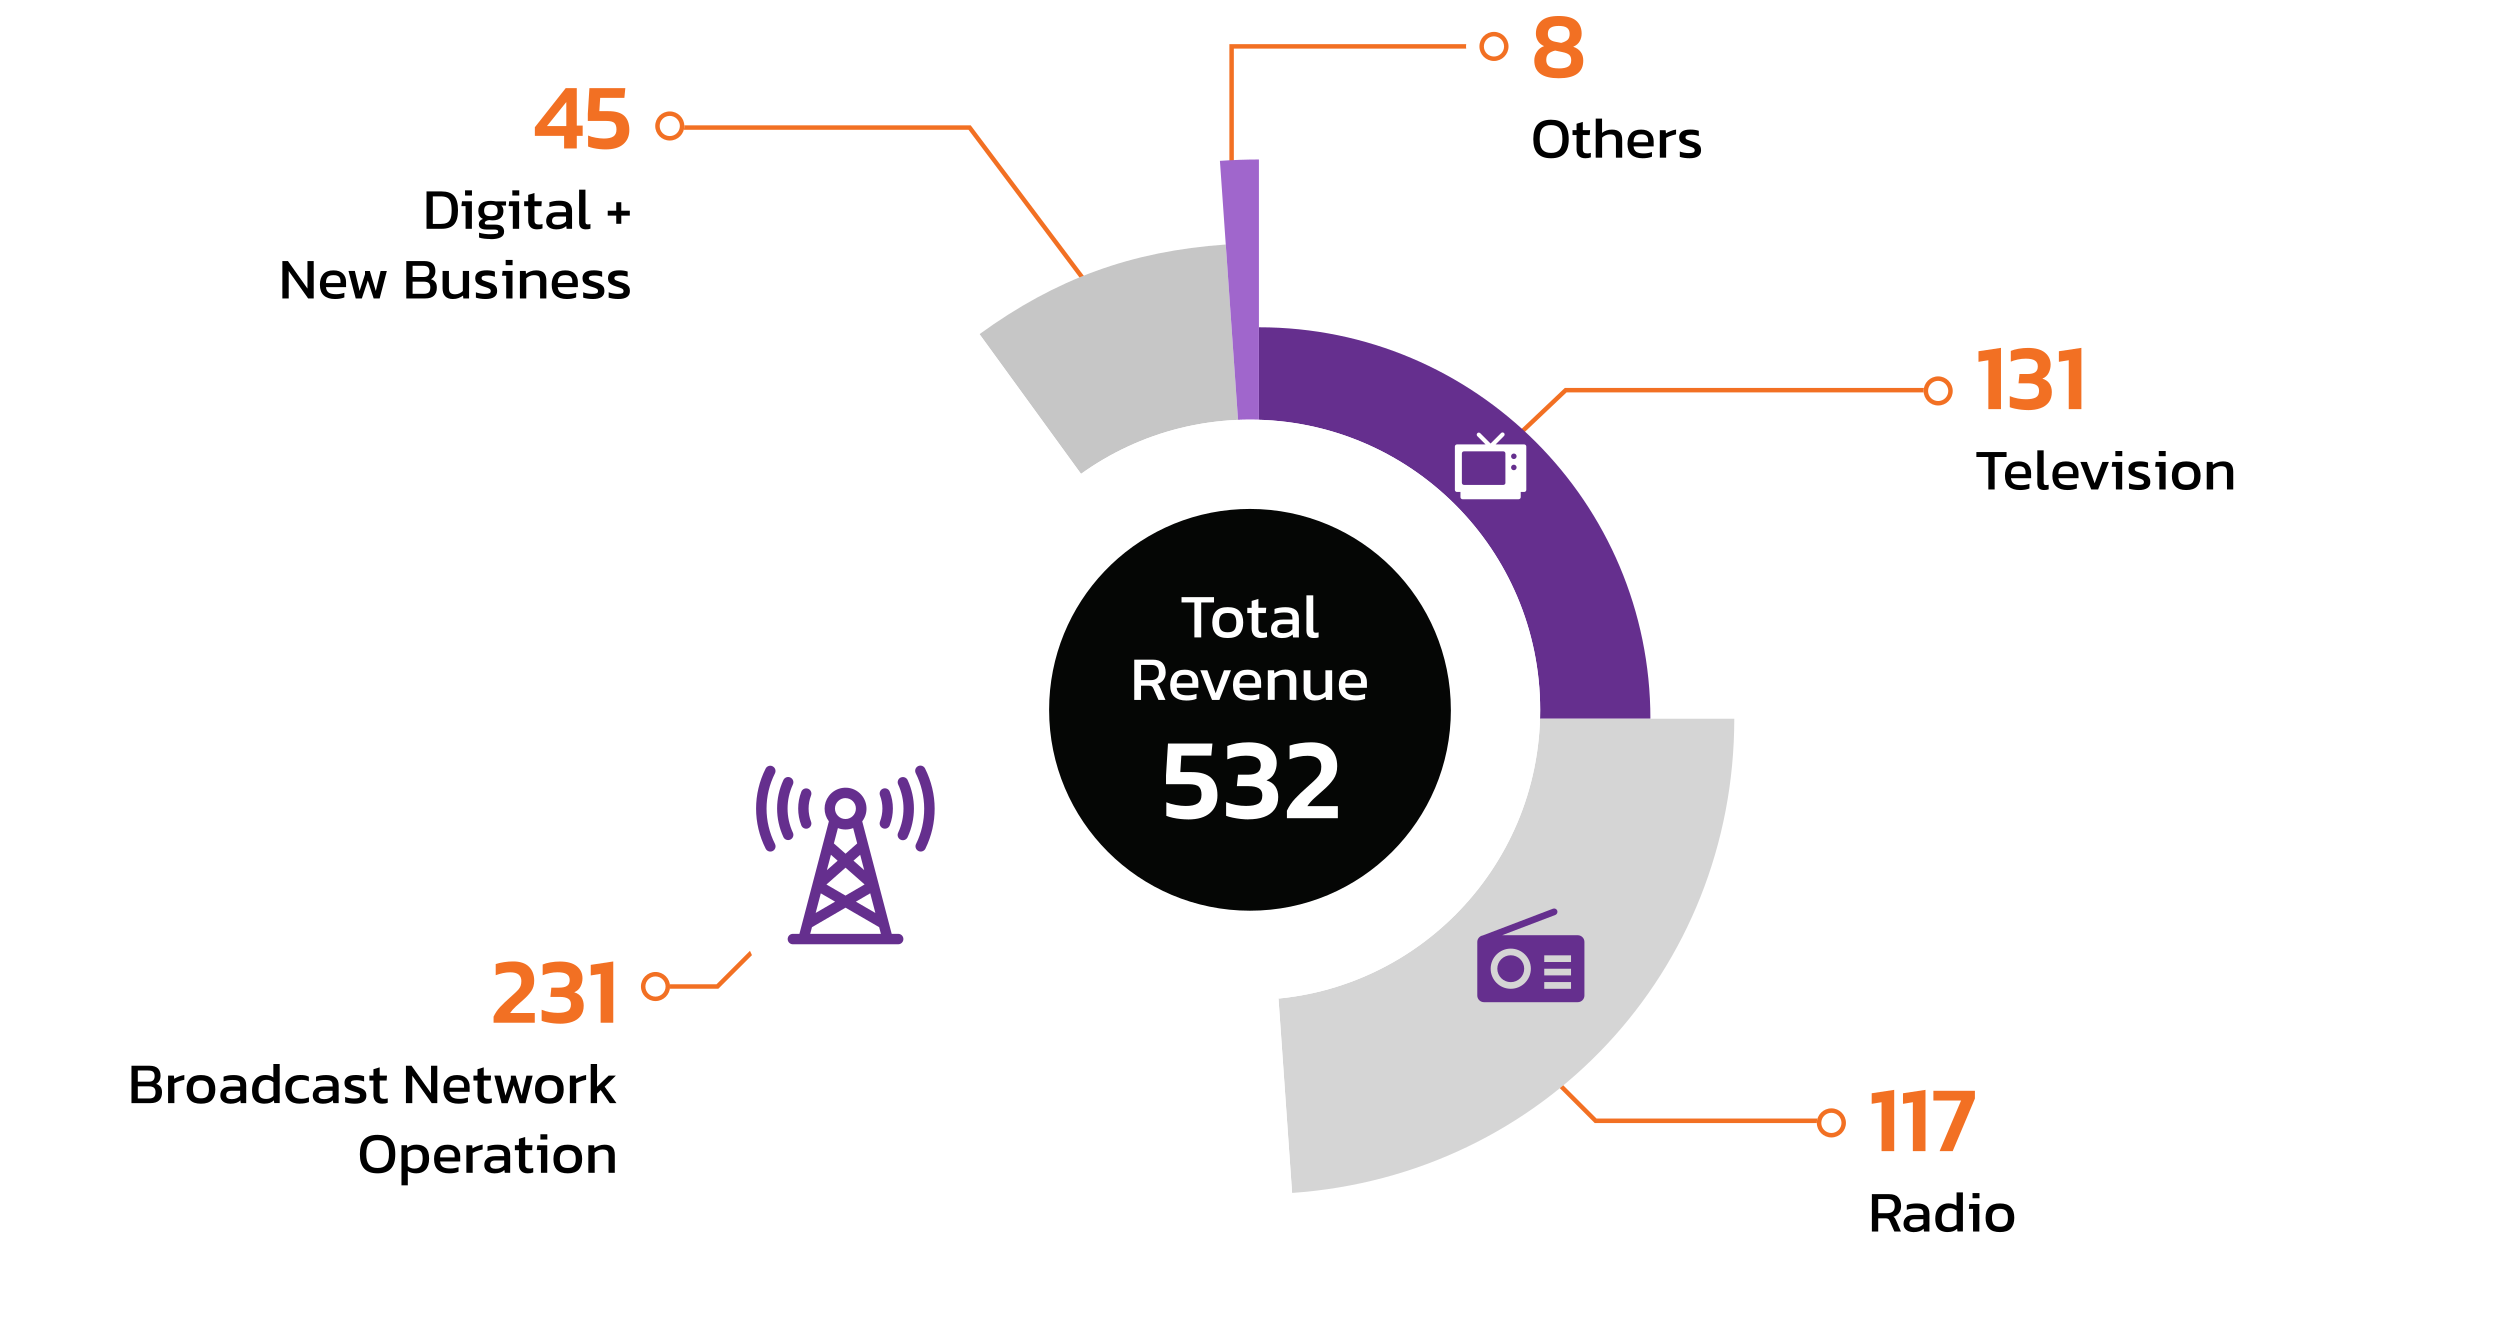 <?xml version="1.0" encoding="UTF-8"?>
<svg xmlns="http://www.w3.org/2000/svg" xmlns:xlink="http://www.w3.org/1999/xlink" viewBox="0 0 560 300">
  <defs>
    <filter id="drop-shadow-1" x="194.16" y="73.36" width="175" height="175" filterUnits="userSpaceOnUse">
      <feOffset dx="2" dy="2"/>
      <feGaussianBlur result="blur" stdDeviation="4"/>
      <feFlood flood-color="#000" flood-opacity=".12"/>
      <feComposite in2="blur" operator="in"/>
      <feComposite in="SourceGraphic"/>
    </filter>
    <clipPath id="clippath">
      <path d="M420,159.02v-.03c0-77.32-62.7-140-140.02-139.99-2.22,0-4.44.06-6.66.15-74.63,3.56-133.31,65.1-133.32,139.82-.01,77.32,62.66,140.01,139.98,140.02,77.32.01,140.01-62.66,140.02-139.98h0ZM279.99,224c-35.9,0-65-29.11-64.99-65.01,0-34.69,27.25-63.26,61.9-64.92,1.03-.04,2.06-.07,3.09-.07,35.9,0,65,29.1,65.01,64.99h0s0,.01,0,.01c0,35.9-29.11,65-65.01,64.99Z" fill="none"/>
    </clipPath>
    <filter id="drop-shadow-2" x="182" y="60.71" width="200" height="200" filterUnits="userSpaceOnUse">
      <feOffset dx="2" dy="2"/>
      <feGaussianBlur result="blur-2" stdDeviation="4"/>
      <feFlood flood-color="#000" flood-opacity=".12"/>
      <feComposite in2="blur-2" operator="in"/>
      <feComposite in="SourceGraphic"/>
    </filter>
    <filter id="drop-shadow-3" x="163" y="41.71" width="238" height="238" filterUnits="userSpaceOnUse">
      <feOffset dx="2" dy="2"/>
      <feGaussianBlur result="blur-3" stdDeviation="4"/>
      <feFlood flood-color="#000" flood-opacity=".12"/>
      <feComposite in2="blur-3" operator="in"/>
      <feComposite in="SourceGraphic"/>
    </filter>
    <filter id="drop-shadow-4" x="144" y="23.71" width="276" height="275" filterUnits="userSpaceOnUse">
      <feOffset dx="2" dy="2"/>
      <feGaussianBlur result="blur-4" stdDeviation="4"/>
      <feFlood flood-color="#000" flood-opacity=".12"/>
      <feComposite in2="blur-4" operator="in"/>
      <feComposite in="SourceGraphic"/>
    </filter>
  </defs>
  <g id="text">
    <path id="Path_33427" data-name="Path 33427" d="M276.38,47.98h-1V9.89h56.02v1h-55.02v37.09Z" fill="#f27023"/>
    <path id="Path_33421" data-name="Path 33421" d="M326.27,111.23l-.69-.73,24.93-23.6h83.2v1h-82.8l-24.64,23.33Z" fill="#f27023"/>
    <path id="Path_33415" data-name="Path 33415" d="M410.41,251.56h-53.2l-.15-.15-16.11-16.11.71-.71,15.96,15.96h52.79v1Z" fill="#f27023"/>
    <path id="Path_33425" data-name="Path 33425" d="M245.04,66.46l-28.1-37.39h-66.75v-1h67.25l28.4,37.79-.8.6Z" fill="#f27023"/>
    <path id="Path_33417" data-name="Path 33417" d="M160.91,221.47h-13.75v-1h13.34l15.96-15.96.71.71-16.26,16.26Z" fill="#f27023"/>
    <path id="Path_33457" data-name="Path 33457" d="M331.65,7.14c1.8,0,3.26,1.46,3.26,3.26s-1.46,3.26-3.26,3.26-3.26-1.46-3.26-3.26h0c0-1.8,1.46-3.26,3.26-3.26Z" fill="#fff"/>
    <path id="Path_33457_-_Outline" data-name="Path 33457 - Outline" d="M334.65,8.14c-1.25,0-2.26,1.01-2.26,2.26s1.01,2.26,2.26,2.26,2.26-1.01,2.26-2.26c0-1.24-1.01-2.25-2.26-2.26M334.65,7.14c1.8,0,3.26,1.46,3.26,3.26s-1.46,3.26-3.26,3.26-3.26-1.46-3.26-3.26h0c0-1.8,1.46-3.26,3.26-3.26Z" fill="#f27023"/>
    <path id="Path_33445" data-name="Path 33445" d="M434.15,84.31c1.8,0,3.26,1.46,3.26,3.26s-1.46,3.26-3.26,3.26-3.26-1.46-3.26-3.26h0c0-1.8,1.46-3.26,3.26-3.26Z" fill="#fff"/>
    <path id="Path_33445_-_Outline" data-name="Path 33445 - Outline" d="M434.15,85.31c-1.25,0-2.26,1.01-2.26,2.26s1.01,2.26,2.26,2.26,2.26-1.01,2.26-2.26c0-1.24-1.01-2.25-2.26-2.26M434.15,84.31c1.8,0,3.26,1.46,3.26,3.26s-1.46,3.26-3.26,3.26-3.26-1.46-3.26-3.26h0c0-1.8,1.46-3.26,3.26-3.26Z" fill="#f27023"/>
    <path id="Path_33432" data-name="Path 33432" d="M410.23,248.27c1.8,0,3.26,1.46,3.26,3.26s-1.46,3.26-3.26,3.26-3.26-1.46-3.26-3.26h0c0-1.8,1.46-3.26,3.26-3.26Z" fill="#fff"/>
    <path id="Path_33432_-_Outline" data-name="Path 33432 - Outline" d="M410.23,249.27c-1.25,0-2.26,1.01-2.26,2.26s1.01,2.26,2.26,2.26,2.26-1.01,2.26-2.26c0-1.24-1.01-2.25-2.26-2.26M410.23,248.27c1.8,0,3.26,1.46,3.26,3.26s-1.46,3.26-3.26,3.26-3.26-1.46-3.26-3.26h0c0-1.8,1.46-3.26,3.26-3.26Z" fill="#f27023"/>
    <path id="Path_33453" data-name="Path 33453" d="M150.03,24.96c1.8,0,3.26,1.46,3.26,3.26s-1.46,3.26-3.26,3.26-3.26-1.46-3.26-3.26h0c0-1.8,1.46-3.26,3.26-3.26Z" fill="#fff"/>
    <path id="Path_33453_-_Outline" data-name="Path 33453 - Outline" d="M150.03,25.96c-1.25,0-2.26,1.01-2.26,2.26s1.01,2.26,2.26,2.26,2.26-1.01,2.26-2.26c0-1.24-1.01-2.25-2.26-2.26M150.03,24.96c1.8,0,3.26,1.46,3.26,3.26s-1.46,3.26-3.26,3.26-3.26-1.46-3.26-3.26h0c0-1.8,1.46-3.26,3.26-3.26Z" fill="#f27023"/>
    <path id="Path_33438" data-name="Path 33438" d="M146.83,217.72c1.8,0,3.26,1.46,3.26,3.26s-1.46,3.26-3.26,3.26-3.26-1.46-3.26-3.26h0c0-1.8,1.46-3.26,3.26-3.26Z" fill="#fff"/>
    <path id="Path_33438_-_Outline" data-name="Path 33438 - Outline" d="M146.83,218.72c-1.25,0-2.26,1.01-2.26,2.26s1.01,2.26,2.26,2.26,2.26-1.01,2.26-2.26c0-1.24-1.01-2.25-2.26-2.26M146.83,217.72c1.8,0,3.26,1.46,3.26,3.26s-1.46,3.26-3.26,3.26-3.26-1.46-3.26-3.26h0c0-1.8,1.46-3.26,3.26-3.26Z" fill="#f27023"/>
    <g>
      <g isolation="isolate">
        <path d="M349.16,17.53c-3.65,0-5.48-1.32-5.48-3.97,0-.73.19-1.39.58-1.97.38-.59.92-1.01,1.61-1.26-.63-.28-1.09-.67-1.39-1.18s-.44-1.04-.44-1.62c0-1.2.41-2.16,1.24-2.88s2.12-1.07,3.88-1.07,3.11.36,3.92,1.07c.8.71,1.21,1.67,1.21,2.88,0,.6-.14,1.17-.43,1.7-.29.53-.77.95-1.46,1.24,1.5.53,2.25,1.56,2.25,3.09,0,2.65-1.83,3.97-5.48,3.97ZM349.16,15.33c.95,0,1.66-.14,2.11-.42.45-.28.68-.74.68-1.39,0-.57-.15-.99-.46-1.25-.31-.26-.81-.46-1.51-.6l-1.62-.34c-.6.14-1.08.36-1.45.66-.36.3-.55.78-.55,1.44s.23,1.17.69,1.46c.46.29,1.16.43,2.1.43ZM349.71,9.61c.66-.18,1.14-.42,1.44-.7.3-.29.45-.72.45-1.31,0-.63-.2-1.08-.6-1.37s-1.01-.42-1.84-.42-1.42.14-1.83.41c-.41.27-.61.73-.61,1.38,0,.95.53,1.53,1.6,1.74l1.39.27Z" fill="#f27023"/>
      </g>
      <g isolation="isolate">
        <path d="M347.43,35.45c-1.33,0-2.32-.35-2.98-1.05-.66-.7-.99-1.78-.99-3.24s.33-2.63.99-3.31c.66-.68,1.65-1.03,2.98-1.03s2.33.34,2.98,1.03.98,1.79.98,3.31-.33,2.55-.98,3.24c-.65.7-1.65,1.05-2.98,1.05ZM347.43,34.25c.88,0,1.52-.24,1.93-.72.41-.48.62-1.27.62-2.37,0-1.16-.21-1.97-.62-2.44-.41-.46-1.06-.7-1.93-.7s-1.51.23-1.92.7c-.41.46-.62,1.28-.62,2.44,0,1.1.21,1.89.62,2.37.41.48,1.05.72,1.92.72Z"/>
        <path d="M355.12,35.45c-.66,0-1.15-.18-1.48-.53-.32-.35-.49-.83-.49-1.44v-3.22h-.91v-1.11h.91v-1.42l1.4-.43v1.85h1.64l-.09,1.11h-1.55v3.15c0,.36.08.6.25.75.16.14.43.21.81.21.23,0,.48-.04.74-.13v1c-.34.14-.75.21-1.24.21Z"/>
        <path d="M357.44,35.32v-8.76h1.42v3.2c.27-.22.59-.39.96-.53.37-.13.79-.2,1.26-.2.78,0,1.36.19,1.73.56.37.37.56.95.56,1.74v3.99h-1.4v-3.93c0-.48-.1-.81-.3-1-.2-.19-.56-.29-1.06-.29-.31,0-.63.07-.95.2-.32.13-.58.31-.79.53v4.49h-1.42Z"/>
        <path d="M367.94,35.45c-1.07,0-1.91-.26-2.5-.79-.59-.53-.88-1.34-.88-2.43,0-.99.25-1.77.75-2.34.5-.57,1.27-.86,2.29-.86.94,0,1.64.25,2.11.73.47.49.71,1.12.71,1.89v1.14h-4.51c.07.6.29,1.01.65,1.24s.92.34,1.66.34c.31,0,.63-.03.96-.09s.62-.14.86-.23v1.04c-.28.12-.6.21-.96.27-.36.06-.74.09-1.15.09ZM365.92,31.87h3.26v-.43c0-.42-.12-.76-.35-.99-.23-.24-.63-.36-1.18-.36-.66,0-1.11.14-1.36.43s-.37.74-.37,1.35Z"/>
        <path d="M371.8,35.32v-6.16h1.3l.08.71c.29-.19.65-.36,1.05-.52s.81-.26,1.21-.33v1.08c-.24.04-.5.11-.79.19-.28.08-.55.17-.8.27-.25.1-.46.2-.64.31v4.45h-1.42Z"/>
        <path d="M378.46,35.45c-.42,0-.83-.03-1.22-.09s-.7-.13-.96-.22v-1.2c.29.11.62.2.97.26s.69.09,1.01.09c.49,0,.83-.04,1.04-.13.21-.09.31-.25.31-.51,0-.18-.06-.33-.19-.43-.13-.1-.31-.2-.56-.29s-.56-.19-.94-.31c-.36-.12-.68-.25-.95-.4-.27-.14-.48-.33-.62-.55s-.22-.52-.22-.88c0-.56.2-1,.61-1.31s1.06-.46,1.96-.46c.36,0,.69.03,1.01.08.32.05.59.12.82.2v1.18c-.24-.1-.51-.17-.8-.22-.29-.05-.56-.08-.81-.08-.45,0-.79.04-1.02.12-.23.08-.34.23-.34.47s.12.41.36.51c.24.1.62.24,1.15.41.49.15.87.3,1.16.47.29.17.49.36.62.59.12.23.19.53.19.89,0,.61-.22,1.06-.66,1.36-.44.3-1.08.45-1.92.45Z"/>
      </g>
    </g>
    <g>
      <g isolation="isolate">
        <path d="M445.39,91.65v-10.96l-2.21.36v-2.37l5.04-.76v13.73h-2.83Z" fill="#f27023"/>
        <path d="M454.23,91.86c-.41,0-.86-.03-1.37-.08-.5-.06-.99-.13-1.47-.23-.48-.1-.88-.21-1.2-.34v-2.48c.57.24,1.17.41,1.8.53.62.11,1.23.17,1.82.17.99,0,1.73-.14,2.22-.41.48-.27.72-.77.72-1.5,0-.6-.21-1.03-.64-1.28-.43-.25-1.04-.38-1.84-.38h-2.12l.21-2.08h1.76c.81,0,1.41-.14,1.78-.41.38-.27.57-.7.57-1.29s-.21-1.03-.64-1.31c-.43-.29-1.11-.43-2.05-.43-.6,0-1.2.06-1.8.19-.6.13-1.12.29-1.56.48v-2.41c.45-.2,1.03-.36,1.73-.48s1.41-.19,2.11-.19c1.68,0,2.95.35,3.8,1.05.85.7,1.28,1.6,1.28,2.71,0,.66-.15,1.28-.45,1.86-.3.58-.77,1-1.4,1.27.73.22,1.26.6,1.61,1.12.34.53.51,1.15.51,1.88,0,.92-.23,1.69-.68,2.29-.46.6-1.08,1.05-1.89,1.33-.8.29-1.75.43-2.82.43Z" fill="#f27023"/>
        <path d="M463.4,91.65v-10.96l-2.21.36v-2.37l5.04-.76v13.73h-2.83Z" fill="#f27023"/>
      </g>
      <g isolation="isolate">
        <path d="M445.39,109.64v-7.27h-2.68v-1.11h6.76v1.11h-2.67v7.27h-1.42Z"/>
        <path d="M452.49,109.77c-1.07,0-1.91-.26-2.5-.79-.59-.53-.88-1.34-.88-2.43,0-.99.25-1.77.75-2.34.5-.57,1.27-.86,2.29-.86.94,0,1.64.25,2.11.73.47.49.71,1.12.71,1.89v1.14h-4.51c.07.6.29,1.01.65,1.24s.92.34,1.66.34c.31,0,.63-.03.96-.09s.62-.14.86-.23v1.04c-.28.12-.6.21-.96.27-.36.06-.74.09-1.15.09ZM450.46,106.2h3.26v-.43c0-.42-.12-.76-.35-.99-.23-.24-.63-.36-1.18-.36-.66,0-1.11.14-1.36.43s-.37.74-.37,1.35Z"/>
        <path d="M457.89,109.77c-.5,0-.88-.12-1.14-.37-.26-.25-.39-.66-.39-1.23v-7.29h1.42v7.16c0,.24.04.41.13.49.09.09.22.13.39.13.21,0,.41-.03.6-.08v1.03c-.17.06-.32.1-.47.12-.15.02-.33.03-.53.03Z"/>
        <path d="M463.11,109.77c-1.07,0-1.91-.26-2.5-.79-.59-.53-.88-1.34-.88-2.43,0-.99.25-1.77.75-2.34.5-.57,1.27-.86,2.29-.86.94,0,1.64.25,2.11.73.47.49.71,1.12.71,1.89v1.14h-4.51c.07.6.29,1.01.65,1.24s.92.34,1.66.34c.31,0,.63-.03.96-.09s.62-.14.86-.23v1.04c-.28.12-.6.21-.96.27-.36.06-.74.09-1.15.09ZM461.08,106.2h3.26v-.43c0-.42-.12-.76-.35-.99-.23-.24-.63-.36-1.18-.36-.66,0-1.11.14-1.36.43s-.37.74-.37,1.35Z"/>
        <path d="M468.43,109.64l-2.43-6.16h1.47l1.73,4.78,1.73-4.78h1.46l-2.42,6.16h-1.53Z"/>
        <path d="M473.96,109.64v-5.08h-.94l.13-1.08h2.22v6.16h-1.42ZM473.84,102.19v-1.17h1.55v1.17h-1.55Z"/>
        <path d="M479.08,109.77c-.42,0-.83-.03-1.21-.09-.39-.06-.71-.13-.96-.22v-1.2c.29.11.62.2.97.26s.69.09,1.01.09c.49,0,.83-.04,1.04-.13.21-.09.31-.25.31-.51,0-.18-.06-.33-.19-.43-.12-.1-.31-.2-.56-.29s-.56-.19-.94-.31c-.36-.12-.68-.25-.95-.4-.27-.14-.48-.33-.62-.55s-.22-.52-.22-.88c0-.56.2-1,.61-1.31s1.06-.46,1.96-.46c.36,0,.69.03,1.01.08.32.05.59.12.82.2v1.18c-.24-.1-.51-.17-.8-.22-.29-.05-.56-.08-.81-.08-.45,0-.79.04-1.02.12-.23.08-.34.23-.34.47s.12.41.36.51.62.24,1.15.41c.49.15.87.3,1.16.47.29.17.49.36.62.59.13.23.19.53.19.89,0,.61-.22,1.06-.66,1.36-.44.3-1.08.45-1.92.45Z"/>
        <path d="M483.69,109.64v-5.08h-.94l.13-1.08h2.22v6.16h-1.42ZM483.57,102.19v-1.17h1.55v1.17h-1.55Z"/>
        <path d="M489.71,109.77c-1.11,0-1.92-.28-2.44-.83s-.77-1.35-.77-2.38.26-1.82.78-2.38c.52-.55,1.33-.83,2.43-.83s1.92.28,2.44.83c.52.55.78,1.35.78,2.38s-.26,1.82-.77,2.38-1.33.83-2.45.83ZM489.71,108.58c.65,0,1.11-.16,1.38-.47.27-.32.41-.83.41-1.54s-.14-1.22-.41-1.53c-.27-.31-.73-.47-1.38-.47s-1.1.16-1.37.47c-.27.31-.41.82-.41,1.53s.14,1.22.41,1.54c.27.32.73.47,1.37.47Z"/>
        <path d="M494.31,109.64v-6.16h1.3l.07.65c.28-.22.61-.4.99-.55s.81-.23,1.28-.23c.8,0,1.38.19,1.74.56.36.37.55.95.55,1.74v3.99h-1.4v-3.93c0-.48-.1-.81-.29-1s-.56-.29-1.1-.29c-.32,0-.63.06-.94.2-.31.13-.57.3-.77.51v4.51h-1.42Z"/>
      </g>
    </g>
    <g>
      <g isolation="isolate">
        <path d="M421.47,257.86v-10.96l-2.21.36v-2.37l5.04-.76v13.73h-2.83Z" fill="#f27023"/>
        <path d="M428.48,257.86v-10.96l-2.21.36v-2.37l5.04-.76v13.73h-2.83Z" fill="#f27023"/>
        <path d="M434.47,257.86l4.81-11.34h-6.2v-2.18h9.3v1.74l-4.98,11.78h-2.94Z" fill="#f27023"/>
      </g>
      <g isolation="isolate">
        <path d="M419.3,275.86v-8.37h3.85c.94,0,1.62.24,2.05.72.43.48.64,1.13.64,1.96,0,.59-.15,1.09-.44,1.51-.29.42-.72.71-1.27.87.16.11.28.23.36.36s.17.3.26.52l1.05,2.43h-1.46l-1.03-2.34c-.1-.23-.21-.39-.34-.48-.13-.09-.36-.14-.68-.14h-1.57v2.96h-1.42ZM420.72,271.75h2.05c.51,0,.91-.12,1.21-.38.29-.25.44-.65.44-1.21,0-1.05-.51-1.57-1.52-1.57h-2.18v3.16Z"/>
        <path d="M428.57,275.99c-.39,0-.75-.07-1.08-.21-.33-.14-.6-.35-.8-.63-.2-.28-.3-.63-.3-1.05,0-.59.2-1.06.6-1.42.4-.36,1.02-.54,1.87-.54h1.98v-.27c0-.29-.04-.53-.14-.7-.09-.17-.26-.3-.49-.38s-.59-.12-1.05-.12c-.73,0-1.41.11-2.04.32v-1.05c.28-.11.62-.2,1.01-.27.4-.07.83-.1,1.29-.1.9,0,1.59.18,2.06.55.47.36.71.96.71,1.78v3.96h-1.21l-.09-.62c-.25.24-.56.43-.93.56-.37.13-.83.2-1.38.2ZM428.95,274.97c.42,0,.79-.07,1.11-.21.32-.14.57-.34.77-.58v-1.08h-1.95c-.42,0-.72.08-.9.24s-.28.41-.28.73.11.55.33.69.52.21.92.21Z"/>
        <path d="M436.31,275.99c-.55,0-1.04-.1-1.47-.29s-.75-.51-.99-.95c-.23-.44-.35-1.04-.35-1.78s.13-1.36.38-1.87c.25-.51.6-.89,1.05-1.15.45-.26.95-.39,1.51-.39.37,0,.7.04.99.13.29.09.57.22.84.4v-3h1.42v8.76h-1.21l-.09-.61c-.28.25-.58.44-.91.56-.33.12-.72.18-1.17.18ZM436.69,274.92c.63,0,1.16-.22,1.59-.65v-3.08c-.41-.36-.92-.55-1.53-.55s-1.05.2-1.35.6c-.3.4-.46.98-.46,1.74s.14,1.24.42,1.52.73.42,1.33.42Z"/>
        <path d="M441.96,275.86v-5.08h-.94l.13-1.08h2.22v6.16h-1.42ZM441.85,268.41v-1.17h1.55v1.17h-1.55Z"/>
        <path d="M447.98,275.99c-1.11,0-1.92-.28-2.44-.83s-.77-1.35-.77-2.38.26-1.82.78-2.38c.52-.55,1.33-.83,2.43-.83s1.92.28,2.44.83c.52.55.78,1.35.78,2.38s-.26,1.82-.77,2.38-1.33.83-2.45.83ZM447.98,274.79c.65,0,1.11-.16,1.38-.47.27-.32.41-.83.41-1.54s-.14-1.22-.41-1.53c-.27-.31-.73-.47-1.38-.47s-1.1.16-1.37.47c-.27.31-.41.82-.41,1.53s.14,1.22.41,1.54c.27.32.73.47,1.37.47Z"/>
      </g>
    </g>
    <g>
      <g isolation="isolate">
        <path d="M110.56,229.1v-1.37c.38-.81.88-1.54,1.49-2.19.62-.65,1.29-1.3,2.02-1.94.55-.49.99-.9,1.34-1.22.35-.32.62-.61.82-.86.2-.25.34-.51.42-.78.08-.27.13-.59.13-.99,0-1.3-.83-1.95-2.48-1.95-.56,0-1.12.06-1.67.18-.55.12-1.08.28-1.59.47v-2.5c.53-.18,1.15-.33,1.86-.43.71-.11,1.38-.16,2.03-.16,1.57,0,2.75.39,3.54,1.17.79.78,1.19,1.83,1.19,3.16,0,.92-.23,1.71-.68,2.36-.46.65-1.05,1.29-1.77,1.92-.57.5-1.12.99-1.64,1.46-.52.47-.95.96-1.3,1.48h5.52v2.18h-9.22Z" fill="#f27023"/>
        <path d="M125.37,229.31c-.41,0-.86-.03-1.37-.08-.5-.06-.99-.13-1.47-.23-.48-.1-.88-.21-1.2-.34v-2.48c.57.24,1.17.41,1.8.53.62.11,1.23.17,1.82.17.99,0,1.73-.14,2.22-.41.48-.27.72-.77.72-1.5,0-.6-.21-1.03-.64-1.28-.43-.25-1.04-.38-1.84-.38h-2.12l.21-2.08h1.76c.81,0,1.41-.14,1.78-.41.38-.27.57-.7.57-1.29s-.21-1.03-.64-1.31c-.43-.29-1.11-.43-2.05-.43-.6,0-1.2.06-1.8.19s-1.12.29-1.56.48v-2.41c.45-.2,1.03-.36,1.73-.48.71-.13,1.41-.19,2.11-.19,1.68,0,2.95.35,3.8,1.05s1.28,1.6,1.28,2.71c0,.66-.15,1.28-.45,1.86-.3.58-.77,1-1.4,1.27.73.22,1.26.6,1.61,1.12.34.53.51,1.15.51,1.88,0,.92-.23,1.69-.68,2.29-.46.6-1.08,1.05-1.89,1.33-.81.29-1.75.43-2.82.43Z" fill="#f27023"/>
        <path d="M134.54,229.1v-10.96l-2.21.36v-2.37l5.04-.76v13.73h-2.83Z" fill="#f27023"/>
      </g>
      <g isolation="isolate">
        <path d="M29.45,247.1v-8.37h4.06c.83,0,1.45.2,1.85.58.4.39.6.94.6,1.65,0,.45-.09.83-.27,1.14s-.42.54-.73.7c.41.11.73.31.97.6.24.29.36.72.36,1.28,0,.81-.22,1.42-.66,1.82s-1.08.6-1.93.6h-4.24ZM30.87,242.3h2.44c.48,0,.82-.11,1.02-.33.2-.22.31-.52.31-.89,0-.43-.1-.76-.31-.97-.21-.21-.6-.32-1.17-.32h-2.29v2.51ZM30.87,246.06h2.52c.5,0,.87-.11,1.1-.32.23-.21.35-.58.35-1.11,0-.43-.11-.76-.34-.97-.23-.21-.65-.32-1.25-.32h-2.38v2.72Z"/>
        <path d="M37.65,247.1v-6.16h1.3l.08.71c.29-.19.65-.36,1.05-.52s.81-.26,1.21-.33v1.08c-.24.04-.5.11-.79.19s-.55.17-.8.27c-.25.1-.46.2-.64.31v4.45h-1.42Z"/>
        <path d="M45.01,247.23c-1.11,0-1.92-.28-2.44-.83s-.77-1.35-.77-2.38.26-1.82.78-2.38,1.33-.83,2.43-.83,1.92.28,2.44.83.78,1.35.78,2.38-.26,1.82-.77,2.38c-.52.55-1.33.83-2.45.83ZM45.01,246.03c.65,0,1.11-.16,1.38-.47.27-.32.41-.83.41-1.54s-.14-1.22-.41-1.53c-.27-.31-.73-.47-1.38-.47s-1.1.16-1.37.47c-.27.31-.41.82-.41,1.53s.14,1.22.41,1.54.73.47,1.37.47Z"/>
        <path d="M51.54,247.23c-.39,0-.75-.07-1.09-.21-.33-.14-.6-.35-.8-.63-.2-.28-.3-.63-.3-1.05,0-.59.2-1.06.6-1.42.4-.36,1.02-.54,1.87-.54h1.98v-.27c0-.29-.05-.53-.14-.7-.09-.17-.26-.3-.49-.38s-.59-.12-1.05-.12c-.73,0-1.41.11-2.04.32v-1.05c.28-.11.62-.2,1.01-.27.4-.07.83-.1,1.29-.1.9,0,1.59.18,2.06.55s.71.96.71,1.78v3.96h-1.21l-.09-.62c-.25.24-.56.43-.93.56-.37.13-.83.2-1.38.2ZM51.91,246.21c.42,0,.79-.07,1.11-.21.32-.14.57-.34.77-.58v-1.08h-1.95c-.42,0-.72.08-.9.24s-.28.41-.28.73.11.55.32.69c.22.14.52.21.92.21Z"/>
        <path d="M59.27,247.23c-.55,0-1.04-.1-1.47-.29s-.75-.51-.99-.95c-.23-.44-.35-1.04-.35-1.78s.13-1.36.38-1.87c.25-.51.6-.89,1.05-1.15.45-.26.95-.39,1.51-.39.37,0,.7.04.99.13.29.09.57.22.84.4v-3h1.42v8.76h-1.21l-.09-.61c-.28.25-.58.44-.91.56-.33.12-.72.18-1.17.18ZM59.65,246.16c.63,0,1.16-.22,1.59-.65v-3.08c-.41-.36-.92-.55-1.53-.55s-1.05.2-1.35.6c-.3.4-.46.98-.46,1.74s.14,1.24.42,1.52c.28.28.73.42,1.33.42Z"/>
        <path d="M67.19,247.23c-1.08,0-1.9-.28-2.46-.83-.55-.55-.83-1.35-.83-2.39s.31-1.89.92-2.42c.61-.53,1.43-.79,2.45-.79.42,0,.78.03,1.07.09.29.06.57.16.84.29v1.05c-.45-.22-1-.34-1.64-.34-.71,0-1.26.16-1.64.47s-.57.86-.57,1.64c0,.74.17,1.28.51,1.62.34.34.9.51,1.68.51.62,0,1.17-.12,1.68-.35v1.08c-.29.11-.59.2-.92.26-.33.06-.69.09-1.09.09Z"/>
        <path d="M72.25,247.23c-.39,0-.75-.07-1.09-.21-.33-.14-.6-.35-.8-.63-.2-.28-.3-.63-.3-1.05,0-.59.2-1.06.6-1.42.4-.36,1.02-.54,1.87-.54h1.98v-.27c0-.29-.05-.53-.14-.7-.09-.17-.26-.3-.49-.38s-.59-.12-1.05-.12c-.73,0-1.41.11-2.04.32v-1.05c.28-.11.62-.2,1.01-.27.4-.07.83-.1,1.29-.1.9,0,1.59.18,2.06.55s.71.96.71,1.78v3.96h-1.21l-.09-.62c-.25.24-.56.43-.93.56-.37.13-.83.2-1.38.2ZM72.62,246.21c.42,0,.79-.07,1.11-.21.32-.14.57-.34.77-.58v-1.08h-1.95c-.42,0-.72.08-.9.24s-.28.41-.28.73.11.55.32.69c.22.14.52.21.92.21Z"/>
        <path d="M79.49,247.23c-.42,0-.83-.03-1.22-.09-.39-.06-.7-.13-.96-.22v-1.2c.29.11.62.2.97.26s.69.09,1.01.09c.49,0,.83-.04,1.04-.13.21-.09.31-.25.31-.51,0-.18-.06-.33-.19-.43-.13-.1-.31-.2-.56-.29s-.56-.19-.94-.31c-.36-.12-.68-.25-.95-.4-.27-.14-.48-.33-.62-.55s-.22-.52-.22-.88c0-.56.2-1,.61-1.31s1.06-.46,1.96-.46c.36,0,.69.03,1.01.08s.59.12.82.2v1.18c-.24-.1-.51-.17-.8-.22-.29-.05-.56-.08-.81-.08-.45,0-.79.04-1.02.12-.23.08-.34.23-.34.47s.12.41.36.51c.24.1.62.24,1.15.41.49.15.87.3,1.16.47.29.17.49.36.62.59s.19.53.19.89c0,.61-.22,1.06-.66,1.36s-1.08.45-1.92.45Z"/>
        <path d="M85.62,247.23c-.66,0-1.15-.18-1.48-.53-.32-.35-.49-.83-.49-1.44v-3.22h-.91v-1.11h.91v-1.42l1.4-.43v1.85h1.64l-.09,1.11h-1.55v3.15c0,.36.08.6.25.75.16.14.43.21.81.21.23,0,.48-.04.74-.13v1c-.34.14-.75.21-1.24.21Z"/>
        <path d="M90.93,247.1v-8.37h1.25l4.37,6.16v-6.16h1.4v8.37h-1.25l-4.35-6.15v6.15h-1.42Z"/>
        <path d="M102.72,247.23c-1.07,0-1.91-.26-2.5-.79-.59-.53-.88-1.34-.88-2.43,0-.99.25-1.77.75-2.34.5-.57,1.27-.86,2.29-.86.94,0,1.64.25,2.11.73.47.49.71,1.12.71,1.89v1.14h-4.51c.07.6.29,1.01.65,1.24.36.23.92.34,1.66.34.31,0,.63-.03.96-.09.33-.06.62-.14.86-.23v1.04c-.28.12-.6.21-.96.27-.36.06-.74.09-1.15.09ZM100.69,243.65h3.26v-.43c0-.42-.12-.76-.35-.99-.23-.24-.63-.36-1.18-.36-.66,0-1.11.14-1.36.43-.25.29-.37.74-.37,1.35Z"/>
        <path d="M108.93,247.23c-.66,0-1.15-.18-1.48-.53-.32-.35-.49-.83-.49-1.44v-3.22h-.91v-1.11h.91v-1.42l1.4-.43v1.85h1.64l-.09,1.11h-1.55v3.15c0,.36.08.6.25.75.16.14.43.21.81.21.23,0,.48-.04.74-.13v1c-.34.14-.75.21-1.24.21Z"/>
        <path d="M112.35,247.1l-1.62-6.16h1.42l1.07,4.49,1.21-3.73v-.75h1.08l1.34,4.49,1.07-4.49h1.4l-1.61,6.16h-1.34l-1.31-4.03-1.34,4.03h-1.35Z"/>
        <path d="M123.05,247.23c-1.11,0-1.92-.28-2.44-.83s-.77-1.35-.77-2.38.26-1.82.78-2.38,1.33-.83,2.43-.83,1.92.28,2.44.83.78,1.35.78,2.38-.26,1.82-.77,2.38c-.52.55-1.33.83-2.45.83ZM123.05,246.03c.65,0,1.11-.16,1.38-.47.27-.32.41-.83.41-1.54s-.14-1.22-.41-1.53c-.27-.31-.73-.47-1.38-.47s-1.1.16-1.37.47c-.27.31-.41.82-.41,1.53s.14,1.22.41,1.54.73.47,1.37.47Z"/>
        <path d="M127.65,247.1v-6.16h1.3l.08.71c.29-.19.65-.36,1.05-.52s.81-.26,1.21-.33v1.08c-.24.04-.5.11-.79.19s-.55.17-.8.27c-.25.1-.46.2-.64.31v4.45h-1.42Z"/>
        <path d="M132.32,247.1v-8.76h1.42v5.07l2.59-2.47h1.62l-2.51,2.48,2.65,3.68h-1.49l-2.04-2.92-.82.78v2.14h-1.42Z"/>
        <path d="M84.58,262.83c-1.33,0-2.32-.35-2.98-1.05-.66-.7-.99-1.78-.99-3.24s.33-2.63.99-3.31,1.65-1.03,2.98-1.03,2.33.34,2.98,1.03.98,1.79.98,3.31-.33,2.55-.98,3.24c-.65.7-1.65,1.05-2.98,1.05ZM84.58,261.63c.88,0,1.52-.24,1.93-.72.41-.48.62-1.27.62-2.37,0-1.16-.21-1.97-.62-2.44-.41-.46-1.06-.7-1.93-.7s-1.51.23-1.92.7c-.41.46-.62,1.28-.62,2.44,0,1.1.21,1.89.62,2.37.41.48,1.05.72,1.92.72Z"/>
        <path d="M89.93,265.5v-8.97h1.22l.08.61c.28-.25.58-.44.91-.56.33-.12.72-.18,1.17-.18.88,0,1.57.24,2.07.72.49.48.74,1.28.74,2.39s-.26,1.94-.77,2.49c-.51.55-1.21.83-2.09.83-.75,0-1.38-.17-1.91-.52v3.2h-1.42ZM92.89,261.76c1.2,0,1.79-.75,1.79-2.26,0-.73-.13-1.25-.4-1.55-.27-.31-.72-.46-1.35-.46s-1.16.22-1.59.65v3.08c.2.17.42.3.67.4.25.1.54.15.88.15Z"/>
        <path d="M100.61,262.83c-1.07,0-1.91-.26-2.5-.79-.59-.53-.88-1.34-.88-2.43,0-.99.25-1.77.75-2.34.5-.57,1.27-.86,2.29-.86.94,0,1.64.25,2.11.73.47.49.71,1.12.71,1.89v1.14h-4.51c.07.6.29,1.01.65,1.24.36.23.92.34,1.66.34.31,0,.63-.03.96-.09.33-.06.62-.14.86-.23v1.04c-.28.12-.6.21-.96.27-.36.06-.74.09-1.15.09ZM98.58,259.25h3.26v-.43c0-.42-.12-.76-.35-.99-.23-.24-.63-.36-1.18-.36-.66,0-1.11.14-1.36.43-.25.29-.37.74-.37,1.35Z"/>
        <path d="M104.47,262.7v-6.16h1.3l.08.71c.29-.19.65-.36,1.05-.52s.81-.26,1.21-.33v1.08c-.24.04-.5.11-.79.19s-.55.17-.8.27c-.25.1-.46.2-.64.31v4.45h-1.42Z"/>
        <path d="M110.67,262.83c-.39,0-.75-.07-1.09-.21-.33-.14-.6-.35-.8-.63-.2-.28-.3-.63-.3-1.05,0-.59.2-1.06.6-1.42.4-.36,1.02-.54,1.87-.54h1.98v-.27c0-.29-.05-.53-.14-.7-.09-.17-.26-.3-.49-.38s-.59-.12-1.05-.12c-.73,0-1.41.11-2.04.32v-1.05c.28-.11.62-.2,1.01-.27.4-.07.83-.1,1.29-.1.9,0,1.59.18,2.06.55s.71.96.71,1.78v3.96h-1.21l-.09-.62c-.25.24-.56.43-.93.56-.37.13-.83.2-1.38.2ZM111.05,261.81c.42,0,.79-.07,1.11-.21.32-.14.57-.34.77-.58v-1.08h-1.95c-.42,0-.72.08-.9.24s-.28.41-.28.73.11.55.32.69c.22.14.52.21.92.21Z"/>
        <path d="M118.21,262.83c-.66,0-1.15-.18-1.48-.53-.32-.35-.49-.83-.49-1.44v-3.22h-.91v-1.11h.91v-1.42l1.4-.43v1.85h1.64l-.09,1.11h-1.55v3.15c0,.36.08.6.25.75.16.14.43.21.81.21.23,0,.48-.04.74-.13v1c-.34.14-.75.21-1.24.21Z"/>
        <path d="M121.17,262.7v-5.08h-.94l.13-1.08h2.22v6.16h-1.42ZM121.05,255.25v-1.17h1.55v1.17h-1.55Z"/>
        <path d="M127.18,262.83c-1.11,0-1.92-.28-2.44-.83s-.77-1.35-.77-2.38.26-1.82.78-2.38,1.33-.83,2.43-.83,1.92.28,2.44.83.78,1.35.78,2.38-.26,1.82-.77,2.38c-.52.55-1.33.83-2.45.83ZM127.18,261.63c.65,0,1.11-.16,1.38-.47.27-.32.41-.83.41-1.54s-.14-1.22-.41-1.53c-.27-.31-.73-.47-1.38-.47s-1.1.16-1.37.47c-.27.31-.41.82-.41,1.53s.14,1.22.41,1.54.73.47,1.37.47Z"/>
        <path d="M131.79,262.7v-6.16h1.3l.06.65c.28-.22.61-.4.99-.55.39-.15.81-.23,1.28-.23.8,0,1.38.19,1.74.56.36.37.55.95.55,1.74v3.99h-1.4v-3.93c0-.48-.1-.81-.29-1-.19-.19-.56-.29-1.1-.29-.32,0-.64.06-.94.2-.31.13-.57.3-.77.51v4.51h-1.42Z"/>
      </g>
    </g>
    <g>
      <g isolation="isolate">
        <path d="M126.36,33.26v-2.83h-6.55v-1.93l6.91-8.76h2.48v8.4h1.32v2.29h-1.32v2.83h-2.83ZM122.52,28.24h4.33v-5.38l-4.33,5.38Z" fill="#f27023"/>
        <path d="M135.66,33.47c-.41,0-.85-.02-1.33-.07-.48-.05-.95-.12-1.41-.22s-.85-.22-1.19-.36v-2.46c.49.21,1.07.38,1.73.49s1.26.18,1.8.18c.95,0,1.66-.15,2.13-.46.47-.31.7-.83.7-1.57,0-.66-.16-1.14-.47-1.45s-.94-.46-1.88-.46h-4.07v-1.6l.36-5.75h8.04l-.21,2.18h-5.42l-.19,2.98h2.04c1.64,0,2.83.36,3.57,1.07s1.11,1.76,1.11,3.13-.44,2.39-1.33,3.18c-.89.79-2.22,1.19-3.98,1.19Z" fill="#f27023"/>
      </g>
      <g isolation="isolate">
        <path d="M95.54,51.25v-8.37h3.39c1.24,0,2.16.33,2.76.98.6.65.9,1.74.9,3.26,0,1.43-.29,2.48-.88,3.14s-1.51.99-2.77.99h-3.39ZM96.96,50.16h1.76c.55,0,1-.08,1.36-.24.36-.16.64-.46.82-.9.18-.44.27-1.07.27-1.9s-.08-1.46-.25-1.91c-.17-.45-.43-.77-.79-.95-.36-.18-.83-.27-1.42-.27h-1.76v6.17Z"/>
        <path d="M104.29,51.25v-5.08h-.94l.13-1.08h2.22v6.16h-1.42ZM104.17,43.8v-1.17h1.55v1.17h-1.55Z"/>
        <path d="M109.86,53.54c-.46,0-.92-.03-1.38-.08-.46-.06-.85-.14-1.17-.25v-1.09c.35.11.75.2,1.2.26s.88.09,1.29.09c.62,0,1.08-.04,1.37-.1.29-.07.43-.23.43-.47,0-.18-.07-.31-.21-.38-.14-.07-.4-.11-.79-.11h-1.66c-1.12,0-1.68-.39-1.68-1.18,0-.25.07-.49.22-.7s.38-.38.7-.49c-.36-.17-.62-.41-.79-.71-.17-.3-.25-.67-.25-1.09,0-.79.24-1.36.71-1.72.47-.36,1.18-.53,2.13-.53.2,0,.41.02.62.05s.39.06.51.08h2.26l-.04.92h-1.04c.16.14.29.31.36.52.08.21.12.43.12.68,0,.66-.2,1.18-.6,1.55-.4.38-1,.57-1.81.57-.14,0-.27,0-.38-.02-.12-.01-.24-.03-.38-.05-.26.03-.49.1-.7.21-.21.11-.31.26-.31.46,0,.13.05.22.16.28.1.06.28.08.52.08h1.73c.62,0,1.09.13,1.42.4s.5.65.5,1.15c0,.61-.26,1.04-.79,1.31s-1.28.4-2.26.4ZM109.96,48.43c.56,0,.96-.09,1.18-.29.22-.19.33-.51.33-.97s-.11-.79-.33-1c-.22-.21-.61-.31-1.18-.31-.53,0-.91.1-1.16.3-.24.2-.36.54-.36,1.01,0,.44.11.76.34.96.23.2.62.3,1.18.3Z"/>
        <path d="M114.87,51.25v-5.08h-.94l.13-1.08h2.22v6.16h-1.42ZM114.76,43.8v-1.17h1.55v1.17h-1.55Z"/>
        <path d="M120.29,51.38c-.66,0-1.15-.18-1.48-.53-.32-.35-.49-.83-.49-1.44v-3.22h-.91v-1.11h.91v-1.42l1.4-.43v1.85h1.64l-.09,1.11h-1.55v3.15c0,.36.08.6.25.75.16.14.43.21.81.21.23,0,.48-.04.74-.13v1c-.34.14-.75.21-1.24.21Z"/>
        <path d="M124.53,51.38c-.39,0-.75-.07-1.09-.21-.33-.14-.6-.35-.8-.63-.2-.28-.3-.63-.3-1.05,0-.59.2-1.06.6-1.42.4-.36,1.02-.54,1.87-.54h1.98v-.27c0-.29-.05-.53-.14-.7-.09-.17-.26-.3-.49-.38s-.59-.12-1.05-.12c-.73,0-1.41.11-2.04.32v-1.05c.28-.11.62-.2,1.01-.27.4-.07.83-.1,1.29-.1.9,0,1.59.18,2.06.55s.71.96.71,1.78v3.96h-1.21l-.09-.62c-.25.24-.56.43-.93.56-.37.13-.83.2-1.38.2ZM124.91,50.37c.42,0,.79-.07,1.11-.21.32-.14.57-.34.77-.58v-1.08h-1.95c-.42,0-.72.08-.9.24s-.28.41-.28.73.11.55.32.69c.22.14.52.21.92.21Z"/>
        <path d="M131.25,51.38c-.5,0-.88-.12-1.14-.37-.26-.25-.39-.66-.39-1.23v-7.29h1.42v7.16c0,.24.04.41.13.49.09.09.22.13.39.13.21,0,.41-.03.6-.08v1.03c-.16.06-.32.1-.47.12s-.33.03-.53.03Z"/>
        <path d="M138.04,50.13v-1.83h-1.91v-1.1h1.91v-1.9h1.13v1.9h1.91v1.1h-1.91v1.83h-1.13Z"/>
        <path d="M63.25,66.85v-8.37h1.25l4.37,6.16v-6.16h1.4v8.37h-1.25l-4.35-6.15v6.15h-1.42Z"/>
        <path d="M75.04,66.98c-1.07,0-1.91-.26-2.5-.79-.59-.53-.88-1.34-.88-2.43,0-.99.25-1.77.75-2.34.5-.57,1.27-.86,2.29-.86.94,0,1.64.25,2.11.73.47.49.71,1.12.71,1.89v1.14h-4.51c.07.6.29,1.01.65,1.24.36.23.92.34,1.66.34.31,0,.63-.03.96-.09.33-.06.62-.14.86-.23v1.04c-.28.12-.6.21-.96.27-.36.06-.74.09-1.15.09ZM73.01,63.41h3.26v-.43c0-.42-.12-.76-.35-.99-.23-.24-.63-.36-1.18-.36-.66,0-1.11.14-1.36.43-.25.29-.37.74-.37,1.35Z"/>
        <path d="M79.68,66.85l-1.62-6.16h1.42l1.07,4.49,1.21-3.73v-.75h1.08l1.34,4.49,1.07-4.49h1.4l-1.61,6.16h-1.34l-1.31-4.03-1.34,4.03h-1.35Z"/>
        <path d="M91.01,66.85v-8.37h4.06c.83,0,1.45.2,1.85.58.4.39.6.94.6,1.65,0,.45-.09.83-.27,1.14s-.42.54-.73.7c.41.11.73.31.97.6.24.29.36.72.36,1.28,0,.81-.22,1.42-.66,1.82s-1.08.6-1.93.6h-4.24ZM92.42,62.05h2.44c.48,0,.82-.11,1.02-.33.2-.22.31-.52.31-.89,0-.43-.1-.76-.31-.97-.21-.21-.6-.32-1.17-.32h-2.29v2.51ZM92.42,65.81h2.52c.5,0,.87-.11,1.1-.32.23-.21.35-.58.35-1.11,0-.43-.11-.76-.34-.97-.23-.21-.65-.32-1.25-.32h-2.38v2.72Z"/>
        <path d="M101.43,66.98c-.74,0-1.3-.2-1.7-.61-.39-.41-.59-1-.59-1.79v-3.89h1.42v3.89c0,.46.11.8.34,1.01.23.22.57.33,1.04.33.35,0,.67-.07.96-.2.29-.13.55-.3.77-.52v-4.51h1.4v6.16h-1.29l-.06-.64c-.28.22-.61.4-.99.55s-.81.22-1.3.22Z"/>
        <path d="M108.78,66.98c-.42,0-.83-.03-1.22-.09-.39-.06-.7-.13-.96-.22v-1.2c.29.11.62.2.97.26s.69.09,1.01.09c.49,0,.83-.04,1.04-.13.21-.09.31-.25.31-.51,0-.18-.06-.33-.19-.43-.13-.1-.31-.2-.56-.29s-.56-.19-.94-.31c-.36-.12-.68-.25-.95-.4-.27-.14-.48-.33-.62-.55s-.22-.52-.22-.88c0-.56.2-1,.61-1.31s1.06-.46,1.96-.46c.36,0,.69.03,1.01.08s.59.12.82.2v1.18c-.24-.1-.51-.17-.8-.22-.29-.05-.56-.08-.81-.08-.45,0-.79.04-1.02.12-.23.08-.34.23-.34.47s.12.41.36.51c.24.1.62.24,1.15.41.49.15.87.3,1.16.47.29.17.49.36.62.59s.19.53.19.89c0,.61-.22,1.06-.66,1.36s-1.08.45-1.92.45Z"/>
        <path d="M113.39,66.85v-5.08h-.94l.13-1.08h2.22v6.16h-1.42ZM113.27,59.4v-1.17h1.55v1.17h-1.55Z"/>
        <path d="M116.46,66.85v-6.16h1.3l.06.65c.28-.22.61-.4.99-.55.39-.15.81-.23,1.28-.23.8,0,1.38.19,1.74.56.36.37.55.95.55,1.74v3.99h-1.4v-3.93c0-.48-.1-.81-.29-1-.19-.19-.56-.29-1.1-.29-.32,0-.64.06-.94.2-.31.13-.57.3-.77.51v4.51h-1.42Z"/>
        <path d="M126.96,66.98c-1.07,0-1.91-.26-2.5-.79-.59-.53-.88-1.34-.88-2.43,0-.99.25-1.77.75-2.34.5-.57,1.27-.86,2.29-.86.94,0,1.64.25,2.11.73.47.49.71,1.12.71,1.89v1.14h-4.51c.07.6.29,1.01.65,1.24.36.23.92.34,1.66.34.31,0,.63-.03.96-.09.33-.06.62-.14.86-.23v1.04c-.28.12-.6.21-.96.27-.36.06-.74.09-1.15.09ZM124.94,63.41h3.26v-.43c0-.42-.12-.76-.35-.99-.23-.24-.63-.36-1.18-.36-.66,0-1.11.14-1.36.43-.25.29-.37.74-.37,1.35Z"/>
        <path d="M132.81,66.98c-.42,0-.83-.03-1.22-.09-.39-.06-.7-.13-.96-.22v-1.2c.29.11.62.2.97.26s.69.09,1.01.09c.49,0,.83-.04,1.04-.13.21-.09.31-.25.31-.51,0-.18-.06-.33-.19-.43-.13-.1-.31-.2-.56-.29s-.56-.19-.94-.31c-.36-.12-.68-.25-.95-.4-.27-.14-.48-.33-.62-.55s-.22-.52-.22-.88c0-.56.2-1,.61-1.31s1.06-.46,1.96-.46c.36,0,.69.03,1.01.08s.59.12.82.2v1.18c-.24-.1-.51-.17-.8-.22-.29-.05-.56-.08-.81-.08-.45,0-.79.04-1.02.12-.23.08-.34.23-.34.47s.12.41.36.51c.24.1.62.24,1.15.41.49.15.87.3,1.16.47.29.17.49.36.62.59s.19.53.19.89c0,.61-.22,1.06-.66,1.36s-1.08.45-1.92.45Z"/>
        <path d="M138.52,66.98c-.42,0-.83-.03-1.22-.09-.39-.06-.7-.13-.96-.22v-1.2c.29.11.62.2.97.26s.69.09,1.01.09c.49,0,.83-.04,1.04-.13.21-.09.31-.25.31-.51,0-.18-.06-.33-.19-.43-.13-.1-.31-.2-.56-.29s-.56-.19-.94-.31c-.36-.12-.68-.25-.95-.4-.27-.14-.48-.33-.62-.55s-.22-.52-.22-.88c0-.56.2-1,.61-1.31s1.06-.46,1.96-.46c.36,0,.69.03,1.01.08s.59.12.82.2v1.18c-.24-.1-.51-.17-.8-.22-.29-.05-.56-.08-.81-.08-.45,0-.79.04-1.02.12-.23.08-.34.23-.34.47s.12.41.36.51c.24.1.62.24,1.15.41.49.15.87.3,1.16.47.29.17.49.36.62.59s.19.53.19.89c0,.61-.22,1.06-.66,1.36s-1.08.45-1.92.45Z"/>
      </g>
    </g>
    <path id="Path_33419" data-name="Path 33419" d="M325,159.01c0,24.85-20.15,45-45.01,44.99-24.85,0-45-20.15-44.99-45.01,0-24.02,18.87-43.8,42.85-44.94.71-.03,1.43-.05,2.14-.05,24.85,0,45,20.15,45,45h0" fill="#050605"/>
    <g>
      <g isolation="isolate">
        <path d="M266.12,183.55c-.5,0-1.05-.03-1.65-.09-.6-.06-1.18-.15-1.74-.27-.56-.12-1.05-.27-1.47-.44v-3.04c.61.26,1.32.46,2.15.61.82.15,1.56.22,2.22.22,1.18,0,2.06-.19,2.64-.57.58-.38.87-1.03.87-1.95,0-.81-.19-1.41-.58-1.79-.39-.38-1.17-.57-2.33-.57h-5.04v-1.98l.44-7.12h9.96l-.26,2.7h-6.71l-.23,3.69h2.52c2.03,0,3.5.44,4.42,1.33.92.88,1.38,2.18,1.38,3.87s-.55,2.96-1.65,3.94-2.74,1.47-4.93,1.47Z" fill="#fff"/>
        <path d="M279.64,183.55c-.5,0-1.07-.04-1.69-.1-.62-.07-1.23-.17-1.82-.29-.59-.12-1.08-.26-1.48-.42v-3.07c.71.29,1.45.51,2.22.65.77.14,1.52.21,2.25.21,1.23,0,2.14-.17,2.74-.51.6-.34.9-.96.9-1.86,0-.75-.26-1.27-.79-1.59-.53-.31-1.29-.47-2.28-.47h-2.63l.26-2.57h2.18c1,0,1.74-.17,2.21-.51s.7-.87.7-1.6-.26-1.27-.79-1.62c-.53-.35-1.37-.53-2.54-.53-.75,0-1.49.08-2.22.23-.74.16-1.38.36-1.94.6v-2.99c.55-.24,1.27-.44,2.15-.6.88-.16,1.75-.23,2.61-.23,2.08,0,3.65.43,4.71,1.3,1.06.87,1.59,1.99,1.59,3.35,0,.81-.19,1.58-.56,2.3-.37.72-.95,1.24-1.73,1.57.9.28,1.56.74,1.99,1.39s.64,1.43.64,2.33c0,1.14-.28,2.09-.85,2.83s-1.34,1.3-2.34,1.65c-1,.36-2.16.53-3.5.53Z" fill="#fff"/>
        <path d="M288.27,183.29v-1.69c.47-1,1.08-1.91,1.85-2.72.76-.81,1.59-1.61,2.5-2.4.68-.61,1.23-1.11,1.66-1.51.43-.4.77-.75,1.01-1.07.24-.31.42-.63.52-.96.1-.33.16-.74.16-1.22,0-1.61-1.02-2.42-3.07-2.42-.69,0-1.38.07-2.07.22-.69.15-1.34.34-1.96.58v-3.09c.66-.22,1.42-.4,2.3-.53.88-.13,1.71-.2,2.51-.2,1.94,0,3.4.48,4.38,1.44.98.96,1.47,2.27,1.47,3.91,0,1.14-.28,2.12-.85,2.93-.56.81-1.3,1.6-2.2,2.38-.71.62-1.39,1.23-2.03,1.81-.64.58-1.18,1.19-1.61,1.83h6.84v2.7h-11.41Z" fill="#fff"/>
      </g>
      <g isolation="isolate">
        <path d="M267.54,142.78v-7.83h-2.88v-1.19h7.28v1.19h-2.87v7.83h-1.53Z" fill="#fff"/>
        <path d="M275,142.92c-1.2,0-2.07-.3-2.62-.9-.56-.6-.83-1.45-.83-2.56s.28-1.96.84-2.56c.56-.6,1.43-.9,2.62-.9s2.07.3,2.63.9c.56.6.84,1.45.84,2.56s-.28,1.96-.83,2.56-1.43.9-2.64.9ZM275,141.63c.7,0,1.2-.17,1.49-.51.29-.34.44-.89.44-1.66s-.15-1.32-.44-1.65c-.29-.34-.79-.5-1.49-.5s-1.18.17-1.48.5-.44.89-.44,1.65.15,1.32.44,1.66.79.51,1.48.51Z" fill="#fff"/>
        <path d="M282.49,142.92c-.71,0-1.24-.19-1.59-.57s-.53-.89-.53-1.55v-3.47h-.98v-1.19h.98v-1.53l1.51-.46v1.99h1.76l-.1,1.19h-1.67v3.39c0,.38.09.65.27.8.18.15.47.23.87.23.25,0,.52-.05.8-.14v1.08c-.36.15-.81.22-1.33.22Z" fill="#fff"/>
        <path d="M287.06,142.92c-.42,0-.81-.07-1.17-.22s-.65-.38-.86-.68c-.21-.3-.32-.68-.32-1.13,0-.63.22-1.15.65-1.53.43-.39,1.1-.58,2.01-.58h2.13v-.29c0-.32-.05-.57-.15-.76s-.28-.32-.53-.41-.63-.13-1.13-.13c-.78,0-1.52.12-2.2.35v-1.13c.3-.12.66-.22,1.09-.29.43-.07.89-.11,1.39-.11.97,0,1.71.2,2.22.59.51.39.76,1.03.76,1.92v4.27h-1.3l-.1-.67c-.27.26-.6.46-1,.6-.4.14-.89.21-1.49.21ZM287.46,141.83c.46,0,.86-.08,1.2-.23.34-.15.62-.36.83-.62v-1.16h-2.1c-.45,0-.77.09-.97.26-.2.17-.3.44-.3.79s.12.59.35.74.56.22.99.22Z" fill="#fff"/>
        <path d="M294.29,142.92c-.54,0-.95-.13-1.23-.4-.28-.27-.42-.71-.42-1.32v-7.85h1.53v7.71c0,.26.05.44.14.53.09.09.23.14.42.14.22,0,.44-.03.64-.08v1.11c-.18.07-.35.11-.51.13-.16.02-.35.03-.57.03Z" fill="#fff"/>
        <path d="M254.07,156.78v-9.02h4.14c1.01,0,1.74.26,2.21.78.46.52.69,1.22.69,2.11,0,.63-.16,1.18-.48,1.62s-.77.76-1.37.94c.17.12.3.25.39.39.09.14.19.33.28.56l1.13,2.62h-1.57l-1.11-2.52c-.1-.24-.23-.42-.37-.52s-.39-.15-.73-.15h-1.69v3.19h-1.53ZM255.6,152.35h2.21c.55,0,.98-.14,1.3-.41s.48-.7.48-1.3c0-1.13-.55-1.69-1.64-1.69h-2.35v3.4Z" fill="#fff"/>
        <path d="M265.76,156.92c-1.16,0-2.05-.28-2.69-.85-.64-.57-.95-1.44-.95-2.62,0-1.06.27-1.9.81-2.52.54-.62,1.36-.92,2.46-.92,1.01,0,1.77.26,2.28.79.51.53.76,1.21.76,2.04v1.23h-4.86c.07.64.31,1.09.7,1.33.39.24.99.36,1.79.36.34,0,.68-.03,1.04-.1s.66-.15.92-.25v1.12c-.3.13-.64.23-1.03.29-.39.07-.8.1-1.24.1ZM263.58,153.07h3.51v-.46c0-.46-.13-.81-.38-1.07s-.68-.38-1.27-.38c-.71,0-1.2.15-1.46.46-.27.31-.4.79-.4,1.46Z" fill="#fff"/>
        <path d="M271.49,156.78l-2.62-6.64h1.58l1.86,5.15,1.86-5.15h1.57l-2.6,6.64h-1.65Z" fill="#fff"/>
        <path d="M279.83,156.92c-1.16,0-2.05-.28-2.69-.85s-.95-1.44-.95-2.62c0-1.06.27-1.9.81-2.52.54-.62,1.36-.92,2.46-.92,1.01,0,1.77.26,2.27.79.51.53.76,1.21.76,2.04v1.23h-4.86c.08.64.31,1.09.7,1.33.39.24.99.36,1.79.36.34,0,.68-.03,1.04-.1.35-.07.66-.15.92-.25v1.12c-.3.13-.64.23-1.03.29-.39.07-.8.1-1.24.1ZM277.65,153.07h3.51v-.46c0-.46-.13-.81-.38-1.07s-.68-.38-1.27-.38c-.71,0-1.2.15-1.46.46-.27.31-.4.79-.4,1.46Z" fill="#fff"/>
        <path d="M283.99,156.78v-6.64h1.4l.07.7c.3-.23.66-.43,1.07-.6.42-.16.88-.25,1.38-.25.86,0,1.48.2,1.88.6.39.4.59,1.03.59,1.88v4.3h-1.51v-4.23c0-.51-.1-.87-.31-1.08s-.6-.31-1.18-.31c-.34,0-.68.07-1.01.21-.33.14-.61.32-.83.55v4.86h-1.53Z" fill="#fff"/>
        <path d="M294.48,156.92c-.79,0-1.4-.22-1.83-.66-.42-.44-.64-1.08-.64-1.93v-4.19h1.53v4.19c0,.5.12.86.36,1.09.24.23.62.35,1.12.35.37,0,.72-.07,1.04-.21.32-.14.59-.33.83-.56v-4.86h1.51v6.64h-1.39l-.07-.69c-.3.23-.65.43-1.06.59-.41.16-.88.24-1.4.24Z" fill="#fff"/>
        <path d="M303.53,156.92c-1.16,0-2.05-.28-2.69-.85s-.95-1.44-.95-2.62c0-1.06.27-1.9.81-2.52.54-.62,1.36-.92,2.46-.92,1.01,0,1.77.26,2.27.79.51.53.76,1.21.76,2.04v1.23h-4.86c.08.64.31,1.09.7,1.33.39.24.99.36,1.79.36.34,0,.68-.03,1.04-.1.35-.07.66-.15.92-.25v1.12c-.3.13-.64.23-1.03.29-.39.07-.8.1-1.24.1ZM301.35,153.07h3.51v-.46c0-.46-.13-.81-.38-1.07s-.68-.38-1.27-.38c-.71,0-1.2.15-1.46.46-.27.31-.4.79-.4,1.46Z" fill="#fff"/>
      </g>
    </g>
  </g>
  <g id="graph">
    <path d="M355,159.01v-.02c0-41.42-33.59-75-75.01-74.99-1.19,0-2.38.03-3.57.08-39.98,1.91-71.42,34.88-71.42,74.9,0,41.42,33.57,75.01,74.99,75.01,41.42,0,75.01-33.57,75.01-74.99h0ZM279.99,224c-35.9,0-65-29.11-64.99-65.01,0-34.69,27.25-63.26,61.9-64.92,1.03-.04,2.06-.07,3.09-.07,35.9,0,65,29.1,65.01,64.99h0s0,.01,0,.01c0,35.9-29.11,65-65.01,64.99Z" fill="#fff" filter="url(#drop-shadow-1)"/>
    <g clip-path="url(#clippath)">
      <g filter="url(#drop-shadow-2)">
        <g>
          <path d="M280,159l-6.12-87.48c1.93-.14,4.18-.21,6.12-.21v87.69Z" fill="none"/>
          <path d="M280,159l-51.54-70.94c14.11-10.25,28.03-15.32,45.43-16.53l6.12,87.48Z" fill="none"/>
          <path d="M280,159l6.12,87.48c-48.31,3.38-90.22-33.05-93.6-81.36-2.16-30.92,10.86-58.84,35.93-77.06l51.54,70.94Z" fill="none"/>
          <path d="M280,159h87.69c0,46.49-35.19,84.23-81.57,87.48l-6.12-87.48Z" fill="none"/>
          <path d="M280,159v-87.69c48.43,0,87.69,39.26,87.69,87.69h-87.69Z" fill="#652f8e" fill-rule="evenodd"/>
        </g>
      </g>
      <g filter="url(#drop-shadow-3)">
        <g>
          <path d="M280,159l-7.43-106.22c2.35-.16,5.08-.26,7.43-.26v106.48Z" fill="none"/>
          <path d="M280,159l-62.59-86.15c17.13-12.44,34.04-18.6,55.16-20.08l7.43,106.22Z" fill="#c6c6c6" fill-rule="evenodd"/>
          <path d="M280,159l7.43,106.22c-58.67,4.1-109.55-40.13-113.65-98.8-2.63-37.55,13.18-71.45,43.63-93.57l62.59,86.15Z" fill="none"/>
          <path d="M280,159h106.48c0,56.46-42.74,102.29-99.05,106.22l-7.43-106.22Z" fill="#d5d5d5" fill-rule="evenodd"/>
          <path d="M280,159V52.52c58.81,0,106.48,47.67,106.48,106.48h-106.48Z" fill="none"/>
        </g>
      </g>
      <g filter="url(#drop-shadow-4)">
        <g>
          <path d="M280,159l-8.74-124.97c2.76-.19,5.97-.31,8.74-.31v125.27Z" fill="#a066cc" fill-rule="evenodd"/>
          <path d="M280,159l-73.63-101.35c20.15-14.64,40.05-21.88,64.9-23.62l8.74,124.97Z" fill="none"/>
          <path d="M280,159l8.74,124.97c-69.02,4.83-128.88-47.21-133.71-116.23-3.09-44.17,15.51-84.06,51.33-110.09l73.63,101.35Z" fill="#fff" fill-rule="evenodd"/>
          <path d="M280,159h125.27c0,66.42-50.28,120.34-116.54,124.97l-8.74-124.97Z" fill="none"/>
          <path d="M280,159V33.73c69.19,0,125.27,56.09,125.27,125.27h-125.27Z" fill="none"/>
        </g>
      </g>
    </g>
  </g>
  <g id="icon">
    <path id="Path_33375" data-name="Path 33375" d="M341.43,99.54h-6.4l1.85-1.86c.19-.17.21-.47.04-.66-.17-.19-.47-.21-.66-.04,0,0-.02.02-.03.03l-.02.02-2.32,2.32-2.32-2.32c-.19-.18-.48-.17-.66.02-.17.18-.17.46,0,.64l1.85,1.86h-6.4c-.26,0-.47.21-.47.47v9.71c0,.26.21.47.47.47h.78v1.16c0,.26.21.47.47.47h12.56c.26,0,.47-.21.47-.47v-1.16h.78c.26,0,.47-.21.47-.47v-9.71c0-.26-.21-.47-.47-.47h0M337.22,108.15c0,.26-.21.47-.47.47h-8.82c-.26,0-.47-.21-.47-.47v-6.58c0-.26.21-.47.47-.47h8.81c.26,0,.47.21.47.47v6.58ZM339.1,105.33c-.35,0-.62-.28-.62-.62s.28-.62.62-.62.62.28.62.62-.28.62-.62.62h0ZM339.1,102.83c-.35,0-.62-.28-.62-.62s.28-.62.62-.62.62.28.62.62-.28.62-.62.62h0Z" fill="#fff"/>
    <g>
      <circle id="Ellipse_83" data-name="Ellipse 83" cx="338.41" cy="216.99" r="3.01" fill="#652f8e"/>
      <path id="Path_588" data-name="Path 588" d="M353.41,209.49h-16.93l11.94-4.55c.38-.17.55-.61.39-.99-.15-.36-.55-.53-.92-.41l-15.75,6h-.01c-.7.13-1.21.74-1.22,1.45v12c0,.83.67,1.5,1.5,1.5h21c.83,0,1.5-.67,1.5-1.5v-12c0-.83-.67-1.5-1.5-1.5ZM338.41,221.49c-2.49,0-4.5-2.01-4.5-4.5s2.01-4.5,4.5-4.5,4.5,2.01,4.5,4.5h0c0,2.48-2.02,4.5-4.5,4.5ZM351.91,221.49h-6v-1.5h6v1.5ZM351.91,218.49h-6v-1.5h6v1.5ZM351.91,215.49h-6v-1.5h6v1.5Z" fill="#652f8e"/>
    </g>
    <g>
      <path id="Path_593" data-name="Path 593" d="M201.19,209.18h-1.45l-6.6-25.2c1.57-2.06,1.17-5.01-.89-6.58-2.06-1.57-5.01-1.17-6.58.89-1.28,1.68-1.28,4.01,0,5.69l-6.6,25.2h-1.46c-.65,0-1.17.52-1.17,1.17s.52,1.17,1.17,1.17h23.58c.65,0,1.17-.52,1.17-1.17s-.52-1.17-1.17-1.17h0ZM194.93,200.1l1.15,4.4-4.36-2.53,3.21-1.87ZM193.58,194.91l-2.4-2.12,1.5-1.32.9,3.44ZM189.4,178.78c1.3.01,2.34,1.07,2.32,2.36-.01,1.3-1.07,2.34-2.36,2.32-1.29-.01-2.32-1.06-2.33-2.34,0-1.3,1.07-2.35,2.37-2.35h0ZM187.69,185.49c1.1.43,2.32.43,3.42,0l.9,3.44-2.61,2.3-2.61-2.3.9-3.44ZM186.13,191.47l1.5,1.33-2.41,2.12.91-3.45ZM189.4,194.36l4.27,3.76-4.28,2.49-4.27-2.48,4.28-3.77ZM183.86,200.11l3.2,1.86-4.35,2.53,1.15-4.39ZM181.49,209.18l.39-1.49,7.52-4.37,7.53,4.37.39,1.49h-15.83Z" fill="#652f8e"/>
      <path id="Path_594" data-name="Path 594" d="M177.61,186.52c-1.59-3.43-1.59-7.37,0-10.8.27-.59.02-1.28-.57-1.56s-1.28-.02-1.56.57h0c-1.88,4.05-1.88,8.72,0,12.77.27.59.97.84,1.56.57s.84-.97.57-1.56h0Z" fill="#652f8e"/>
      <path id="Path_595" data-name="Path 595" d="M173.07,171.65c-.58-.29-1.28-.06-1.57.52-2.85,5.63-2.85,12.28,0,17.92.28.58.98.83,1.56.55s.83-.98.55-1.56c0-.02-.02-.03-.02-.05-2.51-4.97-2.51-10.83,0-15.8.29-.58.06-1.28-.52-1.57Z" fill="#652f8e"/>
      <path id="Path_596" data-name="Path 596" d="M181,185.55c.6-.23.91-.91.67-1.51-.72-1.88-.72-3.96,0-5.84.24-.6-.05-1.28-.65-1.52s-1.28.05-1.52.65c0,.01,0,.02-.01.03-.93,2.42-.93,5.1,0,7.52.23.6.91.91,1.51.68,0,0,0,0,0,0Z" fill="#652f8e"/>
      <path id="Path_597" data-name="Path 597" d="M201.76,174.16c-.59.27-.84.97-.57,1.56,0,0,0,0,0,0,1.59,3.43,1.59,7.37,0,10.8-.29.58-.05,1.28.53,1.57.58.29,1.28.05,1.57-.53,0-.02.01-.03.02-.05,1.88-4.05,1.88-8.72,0-12.77-.27-.59-.97-.84-1.55-.57,0,0,0,0,0,0Z" fill="#652f8e"/>
      <path id="Path_598" data-name="Path 598" d="M207.22,172.16c-.28-.58-.98-.83-1.56-.55-.58.28-.83.98-.55,1.56,0,.02.02.03.02.05,2.49,4.97,2.52,10.81.08,15.8-.31.57-.09,1.28.48,1.59.57.31,1.28.09,1.59-.48,0-.02.02-.03.02-.05,2.78-5.66,2.75-12.29-.08-17.92Z" fill="#652f8e"/>
      <path id="Path_599" data-name="Path 599" d="M197.8,185.55c.6.23,1.28-.07,1.51-.68.93-2.42.93-5.1,0-7.52-.22-.61-.9-.92-1.5-.7-.61.22-.92.9-.7,1.5,0,.01,0,.02.01.04.72,1.88.72,3.96,0,5.84-.23.6.07,1.28.67,1.51,0,0,0,0,0,0Z" fill="#652f8e"/>
    </g>
  </g>
</svg>